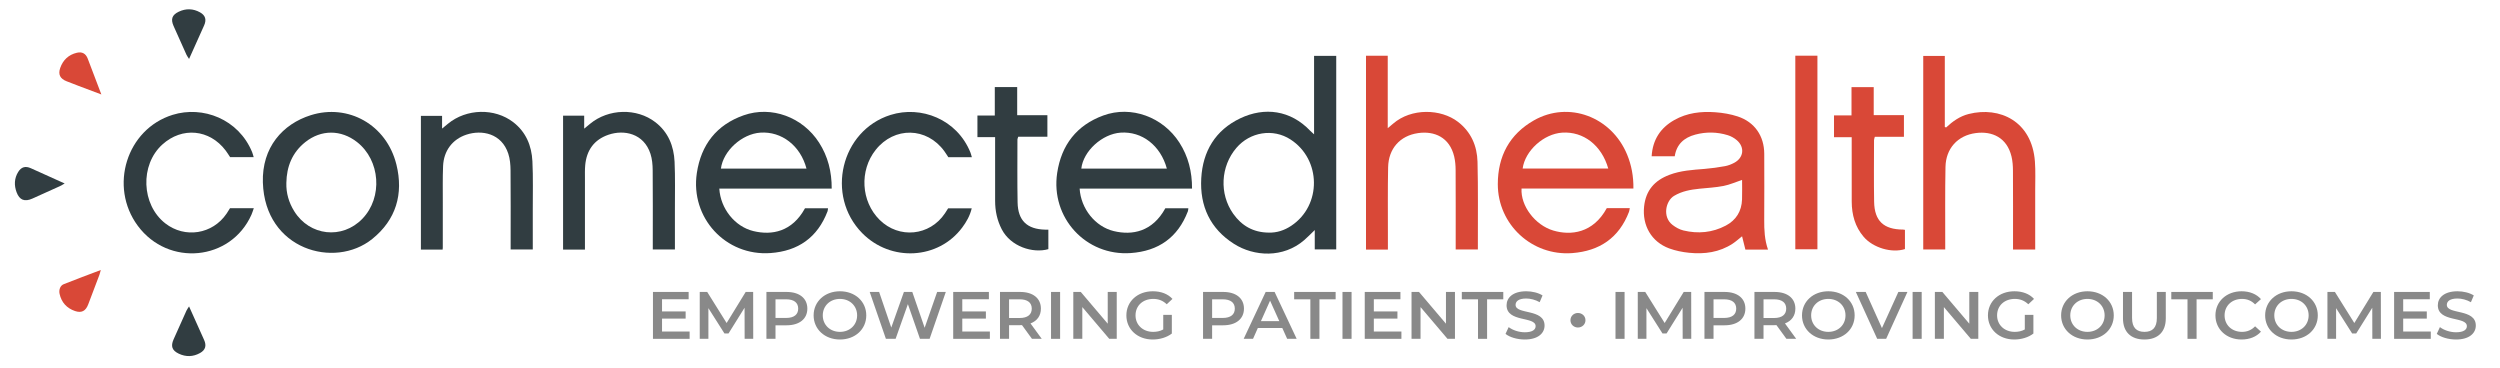 <?xml version="1.0" encoding="UTF-8" standalone="no"?><!DOCTYPE svg PUBLIC "-//W3C//DTD SVG 1.1//EN" "http://www.w3.org/Graphics/SVG/1.1/DTD/svg11.dtd"><svg width="360px" height="53px" version="1.1" xmlns="http://www.w3.org/2000/svg" xmlns:xlink="http://www.w3.org/1999/xlink" xml:space="preserve" xmlns:serif="http://www.serif.com/" style="fill-rule:evenodd;clip-rule:evenodd;stroke-linejoin:round;stroke-miterlimit:2;"><g transform="matrix(1,0,0,1,-1334.2,0)"><g id="Web-logo" serif:id="Web logo" transform="matrix(0.359,0,0,0.131,1334.2,0)"><rect x="0" y="0" width="1000" height="400" style="fill:none;"/><g transform="matrix(0.993,0,0,0.975,4.054,6.931)"><g transform="matrix(1.085,0,0,1.646,-43.406,-130.718)"><g transform="matrix(1.119,0,0,2.059,508.461,130.993)"><path d="M0,50.23c2.808,0.103 5.335,-0.754 7.624,-2.279c10.171,-6.776 9.996,-22.079 -0.278,-28.714c-5.806,-3.75 -13.455,-2.487 -17.985,2.803c-5.264,6.148 -5.743,15.281 -1.079,21.9c2.842,4.034 6.726,6.227 11.718,6.29m15.199,-32.685l0,-26.108l7.373,0l0,64.382l-7.145,0l0,-6.435c-1.32,1.268 -2.355,2.354 -3.484,3.331c-7.022,6.078 -16.716,5.493 -23.36,1.284c-7.967,-5.048 -11.436,-12.616 -10.92,-21.82c0.503,-8.98 4.682,-16.013 12.982,-19.965c8.038,-3.826 16.727,-2.771 23.314,4.195c0.267,0.282 0.573,0.528 1.24,1.136" style="fill:rgb(49,61,65);fill-rule:nonzero;"/></g><g transform="matrix(1.119,0,0,2.059,336.493,207.384)"><path d="M0,-8.171c-1.997,-7.613 -8.255,-12.44 -15.351,-11.954c-6.142,0.422 -12.339,6.041 -13.117,11.954l28.468,0Zm-29.006,6.662c0.417,6.712 5.195,12.64 11.339,14.132c6.157,1.494 12.887,0.24 17.172,-7.582l7.656,0c-0.055,0.377 -0.043,0.719 -0.156,1.013c-3.34,8.715 -9.771,13.221 -18.996,13.879c-14.908,1.063 -26.723,-11.751 -24.487,-26.629c1.415,-9.412 6.554,-16.013 15.555,-19.191c9.291,-3.28 19.673,0.618 25.11,9.079c2.955,4.598 4.228,9.667 4.206,15.299l-37.399,0Z" style="fill:rgb(49,61,65);fill-rule:nonzero;"/></g><g transform="matrix(1.119,0,0,2.059,470.656,207.245)"><path d="M0,-8.1c-2.083,-7.686 -8.284,-12.454 -15.382,-11.956c-6.146,0.431 -12.421,6.141 -13.075,11.956l28.457,0Zm-29.017,6.66c0.418,6.713 5.197,12.639 11.341,14.131c6.155,1.494 12.885,0.242 17.171,-7.583l7.656,0c-0.054,0.379 -0.044,0.72 -0.157,1.014c-3.341,8.716 -9.771,13.222 -18.996,13.879c-14.908,1.063 -26.718,-11.751 -24.487,-26.631c1.398,-9.329 6.487,-15.895 15.356,-19.137c9.295,-3.397 19.836,0.508 25.31,9.028c2.955,4.598 4.228,9.667 4.205,15.299l-37.399,0Z" style="fill:rgb(49,61,65);fill-rule:nonzero;"/></g><g transform="matrix(1.119,0,0,2.059,634.993,204.019)"><path d="M0,-6.543c-2.193,-7.734 -8.255,-12.401 -15.303,-11.949c-6.167,0.395 -12.376,5.991 -13.185,11.949l28.488,0Zm-0.494,13.174l7.65,0c-0.098,0.485 -0.124,0.884 -0.26,1.24c-3.332,8.656 -9.793,13.024 -18.898,13.712c-13.372,1.01 -24.749,-9.495 -24.746,-22.915c0.003,-9.308 3.882,-16.615 12.013,-21.238c11.549,-6.566 25.806,-1.232 31.01,11.382c1.464,3.547 2.143,7.249 2.092,11.302l-37.218,0c-0.343,5.743 4.488,12.161 10.578,13.966c5.798,1.718 13.224,0.918 17.779,-7.449" style="fill:rgb(217,72,55);fill-rule:nonzero;"/></g><g transform="matrix(1.119,0,0,2.059,684.812,202.232)"><path d="M0,-1.898c-2.144,0.718 -4.104,1.604 -6.159,2.006c-2.631,0.514 -5.336,0.653 -8.013,0.925c-2.966,0.302 -5.838,0.811 -8.474,2.39c-2.721,1.63 -3.968,6.961 -0.501,9.647c1.063,0.824 2.349,1.541 3.643,1.852c4.858,1.168 9.627,0.729 14.076,-1.616c3.436,-1.812 5.284,-4.781 5.415,-8.701c0.074,-2.206 0.013,-4.417 0.013,-6.503m-22.403,-7.866l-7.686,0c0.337,-5.491 2.916,-9.435 7.556,-12.059c4.232,-2.394 8.887,-2.931 13.619,-2.582c2.517,0.186 5.084,0.613 7.474,1.402c5.623,1.856 8.798,6.498 8.815,12.421c0.021,7.326 0.038,14.651 -0.01,21.976c-0.021,3.329 0.114,6.621 1.266,9.897l-7.527,0c-0.357,-1.435 -0.718,-2.882 -1.107,-4.438c-1.113,0.88 -2.066,1.756 -3.136,2.457c-4.42,2.894 -9.368,3.546 -14.48,3.034c-2.242,-0.225 -4.527,-0.681 -6.635,-1.459c-5.934,-2.195 -9.006,-7.652 -8.342,-13.951c0.564,-5.355 3.495,-8.647 8.375,-10.505c3.804,-1.449 7.79,-1.674 11.781,-1.993c2.263,-0.18 4.523,-0.504 6.757,-0.91c1.066,-0.193 2.13,-0.612 3.089,-1.127c3.135,-1.683 3.552,-5.151 0.864,-7.493c-0.858,-0.746 -1.947,-1.352 -3.033,-1.685c-3.569,-1.095 -7.211,-1.153 -10.822,-0.185c-3.703,0.992 -6.217,3.212 -6.818,7.2" style="fill:rgb(217,72,55);fill-rule:nonzero;"/></g><g transform="matrix(1.119,0,0,2.059,552.952,113.288)"><path d="M0,64.478l-7.286,0l0,-64.478l7.232,0l0,24.095c0.793,-0.667 1.305,-1.089 1.807,-1.522c6.054,-5.222 15.865,-4.962 21.556,-0.592c4.358,3.348 6.374,8.005 6.507,13.312c0.225,8.91 0.097,17.828 0.118,26.742c0.002,0.754 0,1.508 0,2.395l-7.379,0l0,-2.111c0,-8.085 0.023,-16.171 -0.022,-24.257c-0.008,-1.505 -0.126,-3.049 -0.471,-4.509c-1.524,-6.446 -6.619,-8.597 -12.01,-7.823c-6.057,0.871 -9.848,5.186 -9.977,11.361c-0.156,7.46 -0.062,14.925 -0.075,22.388c-0.003,1.589 0,3.178 0,4.999" style="fill:rgb(217,72,55);fill-rule:nonzero;"/></g><g transform="matrix(1.119,0,0,2.059,760.768,197.003)"><path d="M0,-16.802c2.189,-2.053 4.603,-3.751 7.532,-4.488c10.289,-2.587 21.03,2.375 22.018,15.817c0.237,3.231 0.088,6.492 0.093,9.739c0.01,5.806 0.003,11.61 0.003,17.415l0,2.127l-7.379,0l0,-2.232c0,-8.016 0.025,-16.033 -0.023,-24.049c-0.009,-1.575 -0.122,-3.191 -0.493,-4.714c-1.52,-6.238 -6.389,-8.472 -11.873,-7.753c-6.051,0.794 -9.961,5.146 -10.081,11.264c-0.164,8.358 -0.069,16.722 -0.085,25.082c-0.002,0.751 0,1.502 0,2.379l-7.317,0l0,-64.395l7.174,0l0,23.645l0.431,0.163Z" style="fill:rgb(217,72,55);fill-rule:nonzero;"/></g><g transform="matrix(1.119,0,0,2.059,142.854,205.18)"><path d="M0,-2.352c-0.1,3.422 0.827,6.55 2.613,9.433c5.116,8.258 15.974,9.459 22.676,2.518c6.866,-7.112 5.987,-19.486 -1.817,-25.553c-5.313,-4.13 -11.895,-4.151 -17.164,0.041c-4.344,3.456 -6.218,8.11 -6.308,13.561m-7.815,-0.113c-0.357,-11.687 6.585,-19.447 15.928,-22.393c12.376,-3.901 25.215,3.068 28.512,16.464c2.397,9.746 -0.136,18.341 -8.054,24.711c-12.542,10.09 -35.703,3.564 -36.386,-18.782Z" style="fill:rgb(49,61,65);fill-rule:nonzero;"/></g><g transform="matrix(1.119,0,0,2.059,201.027,148.963)"><path d="M0,47.159l-7.224,0l0,-44.494l7.045,0l0,4.235c0.874,-0.716 1.429,-1.169 1.982,-1.625c6.121,-5.036 15.519,-5.275 21.714,-0.49c4.227,3.266 6.099,7.833 6.356,12.968c0.273,5.447 0.108,10.916 0.122,16.375c0.011,4.281 0.002,8.561 0.002,12.977l-7.365,0l0,-2.09c0,-8.085 0.044,-16.172 -0.033,-24.257c-0.018,-1.841 -0.182,-3.766 -0.748,-5.499c-2.225,-6.811 -8.83,-8.033 -13.954,-6.333c-4.633,1.536 -7.53,5.359 -7.743,10.436c-0.168,4.002 -0.083,8.014 -0.092,12.022c-0.012,5.045 -0.004,10.089 -0.007,15.135c0,0.137 -0.023,0.275 -0.055,0.64" style="fill:rgb(49,61,65);fill-rule:nonzero;"/></g><g transform="matrix(1.119,0,0,2.059,245.87,240.693)"><path d="M0,-41.946l7.027,0l0,4.317c0.884,-0.727 1.431,-1.176 1.977,-1.626c6.117,-5.045 15.514,-5.298 21.712,-0.515c4.292,3.311 6.143,7.945 6.384,13.165c0.242,5.241 0.1,10.5 0.112,15.752c0.011,4.422 0.002,8.844 0.002,13.407l-7.364,0l0,-2.061c0,-8.086 0.043,-16.173 -0.034,-24.258c-0.017,-1.841 -0.173,-3.768 -0.739,-5.501c-2.227,-6.82 -8.814,-8.092 -13.939,-6.348c-4.815,1.638 -7.336,5.185 -7.776,10.204c-0.132,1.509 -0.081,3.037 -0.082,4.557c-0.007,7.118 -0.003,14.237 -0.003,21.356l0,2.104l-7.277,0l0,-44.553Z" style="fill:rgb(49,61,65);fill-rule:nonzero;"/></g><g transform="matrix(1.119,0,0,2.059,121.882,187.625)"><path d="M0,14.6l7.911,0c-0.299,0.836 -0.497,1.534 -0.79,2.19c-6.862,15.363 -27.665,17.379 -37.812,3.671c-9.671,-13.065 -3.718,-32.148 11.58,-36.905c10.046,-3.125 21.927,1.385 26.463,12.4c0.202,0.492 0.317,1.019 0.514,1.659l-7.846,0c-0.486,-0.726 -0.946,-1.494 -1.484,-2.205c-5.36,-7.082 -14.481,-7.938 -21.054,-1.986c-7.491,6.783 -7,20.005 0.974,26.224c6.524,5.088 15.727,3.636 20.388,-3.222c0.386,-0.569 0.737,-1.163 1.156,-1.826" style="fill:rgb(49,61,65);fill-rule:nonzero;"/></g><g transform="matrix(1.119,0,0,2.059,398.066,219.166)"><path d="M0,-17.67l-7.829,0c-0.427,-0.646 -0.853,-1.346 -1.332,-2.006c-5.836,-8.039 -16.653,-8.243 -22.844,-0.435c-5.462,6.887 -4.888,17.13 1.304,23.269c6.453,6.398 16.687,5.386 21.74,-2.153c0.382,-0.57 0.737,-1.158 1.06,-1.666l7.853,0c-0.594,2.473 -1.754,4.487 -3.142,6.357c-7.933,10.682 -23.773,11.561 -33.305,1.875c-12.257,-12.456 -7.09,-34.095 9.432,-39.307c10.114,-3.191 22.11,1.398 26.585,12.493c0.175,0.433 0.275,0.896 0.478,1.573" style="fill:rgb(49,61,65);fill-rule:nonzero;"/></g><g transform="matrix(1.119,0,0,2.059,426.545,151.128)"><path d="M0,39.471l0,6.483c-5.178,1.479 -12.572,-0.864 -15.53,-6.643c-1.514,-2.959 -2.182,-6.083 -2.184,-9.375c-0.005,-6.36 -0.002,-12.719 -0.002,-19.078l0,-2.175l-5.883,0l0,-7.168l5.778,0l0,-9.477l7.45,0l0,9.35l10.049,0l0,7.183l-9.703,0c-0.122,0.404 -0.263,0.653 -0.263,0.903c-0.001,6.981 -0.079,13.963 0.053,20.942c0.113,6.035 3.153,8.914 9.195,9.054c0.275,0.006 0.55,0.001 1.04,0.001" style="fill:rgb(49,61,65);fill-rule:nonzero;"/></g><g transform="matrix(1.119,0,0,2.059,745.447,150.856)"><path d="M0,39.662l0,6.402c-4.418,1.413 -10.619,-0.438 -13.723,-4.064c-2.882,-3.368 -3.961,-7.361 -3.985,-11.688c-0.034,-6.425 -0.009,-12.85 -0.009,-19.275l0,-2.187l-5.886,0l0,-7.25l5.825,0l0,-9.415l7.388,0l0,9.314l10.053,0l0,7.206l-9.684,0c-0.122,0.489 -0.267,0.803 -0.267,1.117c-0.008,6.84 -0.087,13.68 0.033,20.518c0.11,6.361 3.184,9.208 9.623,9.233c0.19,0.001 0.379,0.052 0.632,0.089" style="fill:rgb(217,72,55);fill-rule:nonzero;"/></g><g transform="matrix(1.119,0,0,2.059,-144.031,-422.024)"><rect x="758.413" y="259.965" width="7.354" height="64.394" style="fill:rgb(217,72,55);"/></g><g transform="matrix(1.119,0,0,2.059,106.63,80.777)"><path d="M0,16.853c-0.365,-0.583 -0.671,-0.971 -0.869,-1.408c-1.445,-3.188 -2.887,-6.378 -4.294,-9.584c-0.99,-2.257 -0.498,-3.651 1.714,-4.714c2.387,-1.147 4.813,-1.079 7.117,0.214c1.798,1.008 2.187,2.445 1.342,4.334c-1.623,3.631 -3.257,7.256 -5.01,11.158" style="fill:rgb(49,61,65);fill-rule:nonzero;"/></g><g transform="matrix(1.119,0,0,-2.059,106.63,319.681)"><path d="M0,16.853c-0.365,-0.583 -0.671,-0.971 -0.869,-1.408c-1.445,-3.188 -2.887,-6.378 -4.294,-9.584c-0.99,-2.257 -0.498,-3.651 1.714,-4.714c2.387,-1.147 4.813,-1.079 7.117,0.214c1.798,1.008 2.187,2.445 1.342,4.334c-1.623,3.631 -3.257,7.256 -5.01,11.158" style="fill:rgb(49,61,65);fill-rule:nonzero;"/></g><g transform="matrix(1.119,0,0,2.059,60.322,201.362)"><path d="M0,-0.288c-0.673,0.38 -1.113,0.673 -1.588,0.89c-3.061,1.393 -6.123,2.783 -9.196,4.15c-2.545,1.132 -4.245,0.48 -5.211,-2.114c-0.855,-2.295 -0.796,-4.606 0.521,-6.744c1.036,-1.682 2.406,-2.066 4.203,-1.263c3.682,1.645 7.353,3.313 11.271,5.081" style="fill:rgb(49,61,65);fill-rule:nonzero;"/></g><g transform="matrix(1.119,0,0,2.062,73.976,110.4)"><path d="M0,14.257c-2.818,-1.058 -5.18,-1.939 -7.538,-2.831c-1.352,-0.511 -2.701,-1.031 -4.046,-1.561c-2.127,-0.837 -2.864,-2.243 -2.107,-4.404c0.927,-2.648 2.777,-4.411 5.553,-5.059c1.722,-0.402 2.938,0.242 3.6,1.938c1.475,3.782 2.893,7.586 4.538,11.917" style="fill:rgb(217,72,55);fill-rule:nonzero;"/></g><g transform="matrix(1.119,0,0,2.062,73.771,289.662)"><path d="M0,-14.371c-0.22,0.771 -0.314,1.218 -0.473,1.639c-1.236,3.283 -2.473,6.566 -3.734,9.84c-0.83,2.156 -2.208,2.892 -4.378,2.151c-2.737,-0.936 -4.509,-2.858 -5.132,-5.72c-0.293,-1.348 0.231,-2.736 1.36,-3.186c3.995,-1.592 8.031,-3.08 12.357,-4.724" style="fill:rgb(217,72,55);fill-rule:nonzero;"/></g></g><g transform="matrix(0.335,0,0,0.897,164.479,94.216)"><g transform="matrix(84.195,0,0,84.195,276.253,312.914)"><path d="M0.224,-0.109l0,-0.193l0.338,0l0,-0.107l-0.338,0l0,-0.182l0.381,0l0,-0.109l-0.511,0l0,0.7l0.525,0l0,-0.109l-0.395,0Z" style="fill:rgb(137,137,137);fill-rule:nonzero;"/></g><g transform="matrix(84.195,0,0,84.195,332.663,312.914)"><path d="M0.86,0l-0.001,-0.7l-0.107,0l-0.273,0.464l-0.278,-0.464l-0.107,0l0,0.7l0.124,0l0,-0.458l0.23,0.378l0.058,0l0.23,-0.384l0.001,0.464l0.123,0Z" style="fill:rgb(137,137,137);fill-rule:nonzero;"/></g><g transform="matrix(84.195,0,0,84.195,413.069,312.914)"><path d="M0.382,-0.7l-0.288,0l0,0.7l0.13,0l0,-0.202l0.158,0c0.184,0 0.298,-0.095 0.298,-0.249c0,-0.155 -0.114,-0.249 -0.298,-0.249Zm-0.006,0.388l-0.152,0l0,-0.278l0.152,0c0.114,0 0.173,0.051 0.173,0.139c0,0.088 -0.059,0.139 -0.173,0.139Z" style="fill:rgb(137,137,137);fill-rule:nonzero;"/></g><g transform="matrix(84.195,0,0,84.195,474.195,312.914)"><path d="M0.421,0.01c0.217,0 0.377,-0.152 0.377,-0.36c0,-0.208 -0.16,-0.36 -0.377,-0.36c-0.217,0 -0.377,0.153 -0.377,0.36c0,0.207 0.16,0.36 0.377,0.36Zm0,-0.114c-0.141,0 -0.246,-0.103 -0.246,-0.246c0,-0.143 0.105,-0.246 0.246,-0.246c0.141,0 0.246,0.103 0.246,0.246c0,0.143 -0.105,0.246 -0.246,0.246Z" style="fill:rgb(137,137,137);fill-rule:nonzero;"/></g><g transform="matrix(84.195,0,0,84.195,543.234,312.914)"><path d="M0.993,-0.7l-0.179,0.535l-0.177,-0.535l-0.12,0l-0.181,0.532l-0.174,-0.532l-0.135,0l0.232,0.7l0.139,0l0.176,-0.518l0.173,0.518l0.138,0l0.232,-0.7l-0.124,0Z" style="fill:rgb(137,137,137);fill-rule:nonzero;"/></g><g transform="matrix(84.195,0,0,84.195,638.29,312.914)"><path d="M0.224,-0.109l0,-0.193l0.338,0l0,-0.107l-0.338,0l0,-0.182l0.381,0l0,-0.109l-0.511,0l0,0.7l0.525,0l0,-0.109l-0.395,0Z" style="fill:rgb(137,137,137);fill-rule:nonzero;"/></g><g transform="matrix(84.195,0,0,84.195,694.701,312.914)"><path d="M0.692,0l-0.161,-0.23c0.095,-0.037 0.149,-0.115 0.149,-0.221c0,-0.155 -0.114,-0.249 -0.298,-0.249l-0.288,0l0,0.7l0.13,0l0,-0.204l0.158,0c0.009,0 0.018,0 0.027,-0.001l0.143,0.205l0.14,0Zm-0.143,-0.451c0,0.088 -0.059,0.14 -0.173,0.14l-0.152,0l0,-0.279l0.152,0c0.114,0 0.173,0.051 0.173,0.139Z" style="fill:rgb(137,137,137);fill-rule:nonzero;"/></g><g transform="matrix(84.195,0,0,84.195,756.247,312.914)"><rect x="0.094" y="-0.7" width="0.13" height="0.7" style="fill:rgb(137,137,137);fill-rule:nonzero;"/></g><g transform="matrix(84.195,0,0,84.195,783.105,312.914)"><path d="M0.587,-0.7l0,0.474l-0.386,-0.474l-0.107,0l0,0.7l0.129,0l0,-0.474l0.386,0.474l0.107,0l0,-0.7l-0.129,0Z" style="fill:rgb(137,137,137);fill-rule:nonzero;"/></g><g transform="matrix(84.195,0,0,84.195,851.303,312.914)"><path d="M0.572,-0.14c-0.045,0.026 -0.094,0.036 -0.144,0.036c-0.148,0 -0.253,-0.104 -0.253,-0.246c0,-0.145 0.105,-0.246 0.254,-0.246c0.075,0 0.138,0.025 0.193,0.08l0.082,-0.08c-0.066,-0.075 -0.164,-0.114 -0.281,-0.114c-0.219,0 -0.379,0.151 -0.379,0.36c0,0.209 0.16,0.36 0.377,0.36c0.099,0 0.201,-0.03 0.274,-0.089l0,-0.279l-0.123,0l0,0.218Z" style="fill:rgb(137,137,137);fill-rule:nonzero;"/></g><g transform="matrix(84.195,0,0,84.195,939.539,312.914)"><path d="M0.382,-0.7l-0.288,0l0,0.7l0.13,0l0,-0.202l0.158,0c0.184,0 0.298,-0.095 0.298,-0.249c0,-0.155 -0.114,-0.249 -0.298,-0.249Zm-0.006,0.388l-0.152,0l0,-0.278l0.152,0c0.114,0 0.173,0.051 0.173,0.139c0,0.088 -0.059,0.139 -0.173,0.139Z" style="fill:rgb(137,137,137);fill-rule:nonzero;"/></g><g transform="matrix(84.195,0,0,84.195,996.875,312.914)"><path d="M0.618,0l0.136,0l-0.316,-0.7l-0.128,0l-0.315,0.7l0.134,0l0.069,-0.162l0.35,0l0.07,0.162Zm-0.376,-0.264l0.131,-0.306l0.132,0.306l-0.263,0Z" style="fill:rgb(137,137,137);fill-rule:nonzero;"/></g><g transform="matrix(84.195,0,0,84.195,1056.99,312.914)"><path d="M0.236,0l0.13,0l0,-0.59l0.232,0l0,-0.11l-0.594,0l0,0.11l0.232,0l0,0.59Z" style="fill:rgb(137,137,137);fill-rule:nonzero;"/></g><g transform="matrix(84.195,0,0,84.195,1107.68,312.914)"><rect x="0.094" y="-0.7" width="0.13" height="0.7" style="fill:rgb(137,137,137);fill-rule:nonzero;"/></g><g transform="matrix(84.195,0,0,84.195,1134.53,312.914)"><path d="M0.224,-0.109l0,-0.193l0.338,0l0,-0.107l-0.338,0l0,-0.182l0.381,0l0,-0.109l-0.511,0l0,0.7l0.525,0l0,-0.109l-0.395,0Z" style="fill:rgb(137,137,137);fill-rule:nonzero;"/></g><g transform="matrix(84.195,0,0,84.195,1190.94,312.914)"><path d="M0.587,-0.7l0,0.474l-0.386,-0.474l-0.107,0l0,0.7l0.129,0l0,-0.474l0.386,0.474l0.107,0l0,-0.7l-0.129,0Z" style="fill:rgb(137,137,137);fill-rule:nonzero;"/></g><g transform="matrix(84.195,0,0,84.195,1259.14,312.914)"><path d="M0.236,0l0.13,0l0,-0.59l0.232,0l0,-0.11l-0.594,0l0,0.11l0.232,0l0,0.59Z" style="fill:rgb(137,137,137);fill-rule:nonzero;"/></g><g transform="matrix(84.195,0,0,84.195,1309.24,312.914)"><path d="M0.311,0.01c0.192,0 0.283,-0.096 0.283,-0.208c0,-0.257 -0.415,-0.16 -0.415,-0.309c0,-0.053 0.044,-0.095 0.152,-0.095c0.061,0 0.13,0.018 0.193,0.055l0.041,-0.101c-0.061,-0.04 -0.149,-0.062 -0.233,-0.062c-0.192,0 -0.282,0.096 -0.282,0.209c0,0.26 0.416,0.161 0.416,0.312c0,0.052 -0.046,0.091 -0.155,0.091c-0.086,0 -0.175,-0.032 -0.231,-0.077l-0.045,0.101c0.058,0.05 0.167,0.084 0.276,0.084Z" style="fill:rgb(137,137,137);fill-rule:nonzero;"/></g><g transform="matrix(84.195,0,0,84.195,1385.43,312.914)"><path d="M0.167,-0.169c0.058,0 0.108,-0.045 0.108,-0.109c0,-0.063 -0.05,-0.108 -0.108,-0.108c-0.058,0 -0.107,0.045 -0.107,0.108c0,0.064 0.049,0.109 0.107,0.109Z" style="fill:rgb(137,137,137);fill-rule:nonzero;"/></g><g transform="matrix(84.195,0,0,84.195,1436.88,312.914)"><rect x="0.094" y="-0.7" width="0.13" height="0.7" style="fill:rgb(137,137,137);fill-rule:nonzero;"/></g><g transform="matrix(84.195,0,0,84.195,1463.74,312.914)"><path d="M0.86,0l-0.001,-0.7l-0.107,0l-0.273,0.464l-0.278,-0.464l-0.107,0l0,0.7l0.124,0l0,-0.458l0.23,0.378l0.058,0l0.23,-0.384l0.001,0.464l0.123,0Z" style="fill:rgb(137,137,137);fill-rule:nonzero;"/></g><g transform="matrix(84.195,0,0,84.195,1544.14,312.914)"><path d="M0.382,-0.7l-0.288,0l0,0.7l0.13,0l0,-0.202l0.158,0c0.184,0 0.298,-0.095 0.298,-0.249c0,-0.155 -0.114,-0.249 -0.298,-0.249Zm-0.006,0.388l-0.152,0l0,-0.278l0.152,0c0.114,0 0.173,0.051 0.173,0.139c0,0.088 -0.059,0.139 -0.173,0.139Z" style="fill:rgb(137,137,137);fill-rule:nonzero;"/></g><g transform="matrix(84.195,0,0,84.195,1604.42,312.914)"><path d="M0.692,0l-0.161,-0.23c0.095,-0.037 0.149,-0.115 0.149,-0.221c0,-0.155 -0.114,-0.249 -0.298,-0.249l-0.288,0l0,0.7l0.13,0l0,-0.204l0.158,0c0.009,0 0.018,0 0.027,-0.001l0.143,0.205l0.14,0Zm-0.143,-0.451c0,0.088 -0.059,0.14 -0.173,0.14l-0.152,0l0,-0.279l0.152,0c0.114,0 0.173,0.051 0.173,0.139Z" style="fill:rgb(137,137,137);fill-rule:nonzero;"/></g><g transform="matrix(84.195,0,0,84.195,1665.97,312.914)"><path d="M0.421,0.01c0.217,0 0.377,-0.152 0.377,-0.36c0,-0.208 -0.16,-0.36 -0.377,-0.36c-0.217,0 -0.377,0.153 -0.377,0.36c0,0.207 0.16,0.36 0.377,0.36Zm0,-0.114c-0.141,0 -0.246,-0.103 -0.246,-0.246c0,-0.143 0.105,-0.246 0.246,-0.246c0.141,0 0.246,0.103 0.246,0.246c0,0.143 -0.105,0.246 -0.246,0.246Z" style="fill:rgb(137,137,137);fill-rule:nonzero;"/></g><g transform="matrix(84.195,0,0,84.195,1735.01,312.914)"><path d="M0.604,-0.7l-0.235,0.54l-0.233,-0.54l-0.141,0l0.306,0.7l0.128,0l0.305,-0.7l-0.13,0Z" style="fill:rgb(137,137,137);fill-rule:nonzero;"/></g><g transform="matrix(84.195,0,0,84.195,1795.13,312.914)"><rect x="0.094" y="-0.7" width="0.13" height="0.7" style="fill:rgb(137,137,137);fill-rule:nonzero;"/></g><g transform="matrix(84.195,0,0,84.195,1821.98,312.914)"><path d="M0.587,-0.7l0,0.474l-0.386,-0.474l-0.107,0l0,0.7l0.129,0l0,-0.474l0.386,0.474l0.107,0l0,-0.7l-0.129,0Z" style="fill:rgb(137,137,137);fill-rule:nonzero;"/></g><g transform="matrix(84.195,0,0,84.195,1890.18,312.914)"><path d="M0.572,-0.14c-0.045,0.026 -0.094,0.036 -0.144,0.036c-0.148,0 -0.253,-0.104 -0.253,-0.246c0,-0.145 0.105,-0.246 0.254,-0.246c0.075,0 0.138,0.025 0.193,0.08l0.082,-0.08c-0.066,-0.075 -0.164,-0.114 -0.281,-0.114c-0.219,0 -0.379,0.151 -0.379,0.36c0,0.209 0.16,0.36 0.377,0.36c0.099,0 0.201,-0.03 0.274,-0.089l0,-0.279l-0.123,0l0,0.218Z" style="fill:rgb(137,137,137);fill-rule:nonzero;"/></g><g transform="matrix(84.195,0,0,84.195,1978.42,312.914)"><path d="M0.421,0.01c0.217,0 0.377,-0.152 0.377,-0.36c0,-0.208 -0.16,-0.36 -0.377,-0.36c-0.217,0 -0.377,0.153 -0.377,0.36c0,0.207 0.16,0.36 0.377,0.36Zm0,-0.114c-0.141,0 -0.246,-0.103 -0.246,-0.246c0,-0.143 0.105,-0.246 0.246,-0.246c0.141,0 0.246,0.103 0.246,0.246c0,0.143 -0.105,0.246 -0.246,0.246Z" style="fill:rgb(137,137,137);fill-rule:nonzero;"/></g><g transform="matrix(84.195,0,0,84.195,2049.31,312.914)"><path d="M0.395,0.01c0.191,0 0.306,-0.111 0.306,-0.315l0,-0.395l-0.128,0l0,0.39c0,0.144 -0.064,0.206 -0.177,0.206c-0.113,0 -0.178,-0.062 -0.178,-0.206l0,-0.39l-0.13,0l0,0.395c0,0.204 0.115,0.315 0.307,0.315Z" style="fill:rgb(137,137,137);fill-rule:nonzero;"/></g><g transform="matrix(84.195,0,0,84.195,2114.64,312.914)"><path d="M0.236,0l0.13,0l0,-0.59l0.232,0l0,-0.11l-0.594,0l0,0.11l0.232,0l0,0.59Z" style="fill:rgb(137,137,137);fill-rule:nonzero;"/></g><g transform="matrix(84.195,0,0,84.195,2164.49,312.914)"><path d="M0.418,0.01c0.115,0 0.213,-0.041 0.278,-0.117l-0.084,-0.08c-0.051,0.056 -0.114,0.083 -0.187,0.083c-0.145,0 -0.25,-0.102 -0.25,-0.246c0,-0.144 0.105,-0.246 0.25,-0.246c0.073,0 0.136,0.027 0.187,0.082l0.084,-0.079c-0.065,-0.076 -0.163,-0.117 -0.277,-0.117c-0.215,0 -0.375,0.151 -0.375,0.36c0,0.209 0.16,0.36 0.374,0.36Z" style="fill:rgb(137,137,137);fill-rule:nonzero;"/></g><g transform="matrix(84.195,0,0,84.195,2224.43,312.914)"><path d="M0.421,0.01c0.217,0 0.377,-0.152 0.377,-0.36c0,-0.208 -0.16,-0.36 -0.377,-0.36c-0.217,0 -0.377,0.153 -0.377,0.36c0,0.207 0.16,0.36 0.377,0.36Zm0,-0.114c-0.141,0 -0.246,-0.103 -0.246,-0.246c0,-0.143 0.105,-0.246 0.246,-0.246c0.141,0 0.246,0.103 0.246,0.246c0,0.143 -0.105,0.246 -0.246,0.246Z" style="fill:rgb(137,137,137);fill-rule:nonzero;"/></g><g transform="matrix(84.195,0,0,84.195,2295.33,312.914)"><path d="M0.86,0l-0.001,-0.7l-0.107,0l-0.273,0.464l-0.278,-0.464l-0.107,0l0,0.7l0.124,0l0,-0.458l0.23,0.378l0.058,0l0.23,-0.384l0.001,0.464l0.123,0Z" style="fill:rgb(137,137,137);fill-rule:nonzero;"/></g><g transform="matrix(84.195,0,0,84.195,2375.73,312.914)"><path d="M0.224,-0.109l0,-0.193l0.338,0l0,-0.107l-0.338,0l0,-0.182l0.381,0l0,-0.109l-0.511,0l0,0.7l0.525,0l0,-0.109l-0.395,0Z" style="fill:rgb(137,137,137);fill-rule:nonzero;"/></g><g transform="matrix(84.195,0,0,84.195,2432.14,312.914)"><path d="M0.311,0.01c0.192,0 0.283,-0.096 0.283,-0.208c0,-0.257 -0.415,-0.16 -0.415,-0.309c0,-0.053 0.044,-0.095 0.152,-0.095c0.061,0 0.13,0.018 0.193,0.055l0.041,-0.101c-0.061,-0.04 -0.149,-0.062 -0.233,-0.062c-0.192,0 -0.282,0.096 -0.282,0.209c0,0.26 0.416,0.161 0.416,0.312c0,0.052 -0.046,0.091 -0.155,0.091c-0.086,0 -0.175,-0.032 -0.231,-0.077l-0.045,0.101c0.058,0.05 0.167,0.084 0.276,0.084Z" style="fill:rgb(137,137,137);fill-rule:nonzero;"/></g></g></g></g></g></svg>